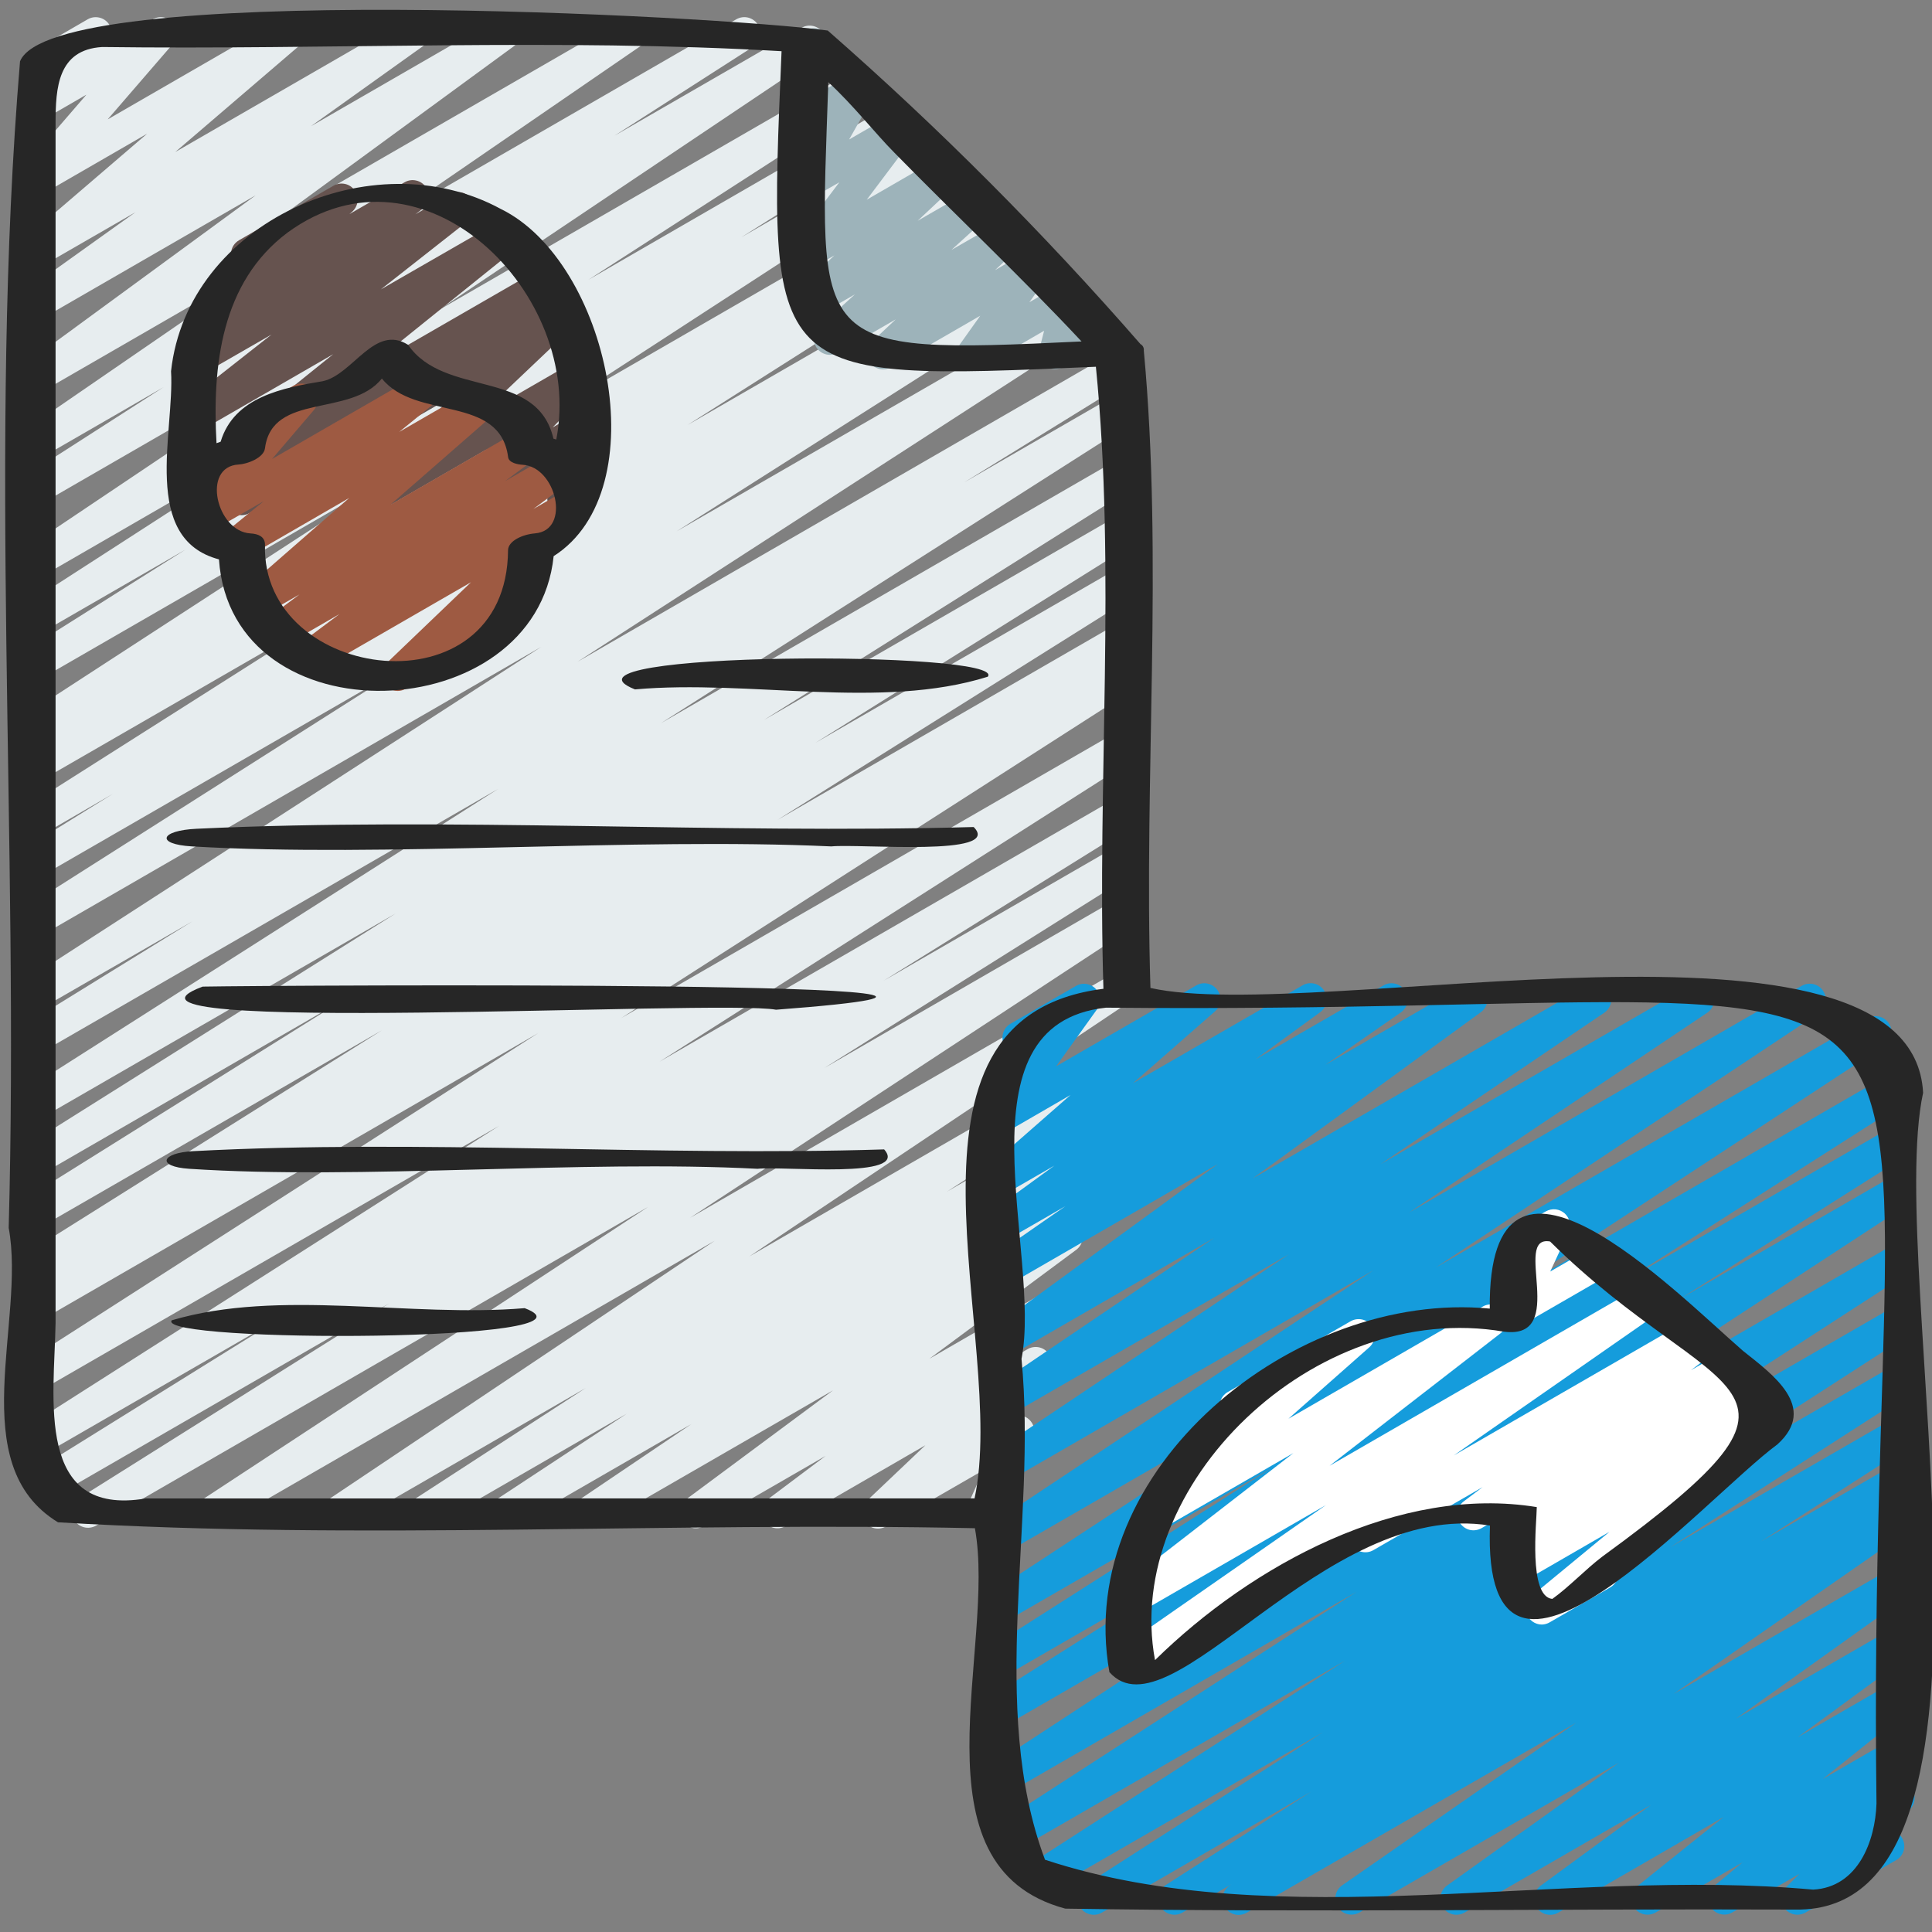 <svg width="30" height="30" viewBox="0 0 30 30" fill="none" xmlns="http://www.w3.org/2000/svg">
<rect x="0" y="0" width="30" height="30" fill="#808080" stroke="none"/>
<g clip-path="url(#clip0_901_144)">
<path d="M3.295 23.734C3.241 23.734 3.189 23.717 3.146 23.685C3.102 23.653 3.071 23.608 3.055 23.556C3.04 23.504 3.041 23.449 3.06 23.399C3.078 23.348 3.113 23.305 3.158 23.275L10.065 18.74L1.492 23.69C1.435 23.722 1.367 23.732 1.304 23.715C1.241 23.699 1.186 23.658 1.152 23.602C1.119 23.546 1.108 23.479 1.124 23.415C1.139 23.351 1.179 23.296 1.234 23.261L6.05 20.235L0.809 23.261C0.752 23.291 0.686 23.298 0.624 23.281C0.562 23.264 0.509 23.224 0.476 23.169C0.443 23.113 0.433 23.048 0.447 22.985C0.461 22.923 0.499 22.868 0.552 22.832L4.458 20.402L0.64 22.606C0.583 22.639 0.516 22.648 0.453 22.631C0.39 22.615 0.336 22.574 0.302 22.519C0.268 22.463 0.258 22.396 0.272 22.333C0.287 22.269 0.326 22.214 0.381 22.179L7.755 17.479L0.64 21.586C0.584 21.617 0.517 21.626 0.454 21.609C0.392 21.593 0.338 21.553 0.304 21.497C0.271 21.442 0.26 21.376 0.274 21.313C0.288 21.249 0.326 21.194 0.381 21.159L8.357 16.042L0.64 20.499C0.583 20.529 0.517 20.537 0.455 20.52C0.393 20.502 0.34 20.462 0.307 20.406C0.274 20.351 0.264 20.285 0.279 20.222C0.293 20.16 0.331 20.105 0.385 20.07L0.706 19.873L0.64 19.911C0.583 19.941 0.517 19.949 0.455 19.932C0.393 19.915 0.34 19.875 0.307 19.82C0.274 19.765 0.263 19.699 0.277 19.636C0.291 19.573 0.329 19.518 0.383 19.483L5.929 15.999L0.64 19.049C0.583 19.08 0.517 19.088 0.454 19.072C0.392 19.055 0.338 19.014 0.305 18.959C0.272 18.903 0.261 18.837 0.276 18.774C0.29 18.711 0.329 18.656 0.383 18.621L5.333 15.525L0.64 18.236C0.583 18.268 0.517 18.276 0.454 18.26C0.391 18.243 0.337 18.203 0.304 18.147C0.27 18.091 0.26 18.025 0.274 17.962C0.289 17.898 0.328 17.843 0.382 17.808L6.146 14.183L0.64 17.362C0.583 17.395 0.516 17.404 0.453 17.387C0.39 17.371 0.336 17.33 0.302 17.275C0.268 17.219 0.258 17.152 0.272 17.089C0.287 17.025 0.326 16.97 0.381 16.935L7.737 12.249L0.64 16.343C0.583 16.374 0.517 16.381 0.455 16.364C0.392 16.347 0.339 16.307 0.306 16.252C0.273 16.196 0.263 16.13 0.277 16.067C0.292 16.004 0.33 15.95 0.384 15.914L2.989 14.306L0.639 15.661C0.582 15.692 0.516 15.7 0.454 15.683C0.393 15.666 0.339 15.627 0.306 15.572C0.273 15.517 0.261 15.452 0.275 15.389C0.288 15.326 0.325 15.271 0.378 15.235L8.403 10.045L0.64 14.528C0.583 14.562 0.515 14.572 0.451 14.556C0.386 14.541 0.331 14.5 0.296 14.443C0.262 14.386 0.252 14.318 0.267 14.254C0.283 14.189 0.324 14.133 0.381 14.099L6.281 10.349L0.64 13.605C0.583 13.636 0.517 13.643 0.455 13.627C0.392 13.609 0.339 13.569 0.306 13.514C0.273 13.458 0.263 13.392 0.277 13.329C0.292 13.266 0.33 13.211 0.384 13.176L1.754 12.326L0.64 12.971C0.584 13.001 0.518 13.008 0.457 12.991C0.395 12.974 0.342 12.934 0.309 12.88C0.276 12.825 0.265 12.76 0.279 12.697C0.292 12.635 0.329 12.58 0.382 12.544L5.174 9.502L0.64 12.118C0.583 12.149 0.517 12.156 0.455 12.139C0.392 12.122 0.339 12.082 0.306 12.027C0.273 11.971 0.263 11.905 0.277 11.842C0.292 11.779 0.33 11.725 0.384 11.689L0.592 11.561C0.539 11.578 0.481 11.576 0.429 11.557C0.376 11.537 0.332 11.501 0.302 11.454C0.268 11.398 0.257 11.332 0.272 11.268C0.286 11.204 0.324 11.149 0.379 11.114L6.238 7.306L0.64 10.537C0.584 10.567 0.518 10.575 0.456 10.558C0.394 10.541 0.341 10.501 0.308 10.446C0.275 10.391 0.264 10.326 0.278 10.263C0.292 10.2 0.329 10.146 0.382 10.11L2.882 8.533L0.64 9.827C0.583 9.862 0.515 9.872 0.451 9.857C0.386 9.841 0.33 9.8 0.296 9.743C0.261 9.687 0.251 9.618 0.266 9.554C0.282 9.489 0.323 9.434 0.38 9.399L4.704 6.608L0.64 8.956C0.584 8.988 0.518 8.996 0.456 8.98C0.393 8.964 0.34 8.925 0.306 8.87C0.272 8.816 0.26 8.75 0.273 8.687C0.286 8.624 0.323 8.569 0.376 8.532L6.292 4.561L0.64 7.824C0.584 7.851 0.52 7.857 0.46 7.839C0.401 7.822 0.349 7.783 0.317 7.73C0.284 7.677 0.273 7.613 0.284 7.552C0.296 7.491 0.33 7.436 0.38 7.399L2.54 6.012L0.64 7.109C0.584 7.141 0.518 7.15 0.455 7.134C0.392 7.119 0.338 7.079 0.304 7.025C0.27 6.971 0.258 6.905 0.271 6.842C0.283 6.779 0.32 6.723 0.373 6.686L4.397 3.92L0.64 6.089C0.585 6.121 0.519 6.131 0.457 6.116C0.395 6.101 0.341 6.063 0.306 6.009C0.271 5.956 0.258 5.891 0.269 5.828C0.28 5.765 0.316 5.709 0.367 5.671L3.971 3.032L0.64 4.955C0.585 4.986 0.519 4.995 0.457 4.98C0.395 4.964 0.342 4.926 0.307 4.872C0.272 4.819 0.26 4.754 0.271 4.691C0.283 4.629 0.318 4.573 0.37 4.535L2.104 3.295L0.64 4.139C0.586 4.17 0.523 4.179 0.462 4.166C0.402 4.152 0.349 4.117 0.313 4.066C0.277 4.016 0.261 3.954 0.269 3.892C0.276 3.83 0.306 3.774 0.353 3.733L2.285 2.076L0.64 3.026C0.589 3.055 0.529 3.066 0.471 3.055C0.413 3.045 0.36 3.014 0.323 2.968C0.285 2.923 0.265 2.865 0.265 2.806C0.266 2.747 0.287 2.69 0.326 2.646L1.342 1.47L0.642 1.875C0.591 1.904 0.531 1.914 0.474 1.904C0.416 1.894 0.364 1.864 0.326 1.819C0.289 1.775 0.268 1.718 0.268 1.66C0.267 1.601 0.287 1.544 0.325 1.499L0.558 1.225C0.509 1.204 0.469 1.167 0.443 1.121C0.41 1.064 0.401 0.996 0.418 0.932C0.435 0.868 0.476 0.813 0.534 0.78L1.363 0.299C1.414 0.27 1.474 0.26 1.531 0.271C1.589 0.281 1.641 0.312 1.678 0.357C1.716 0.402 1.737 0.458 1.736 0.517C1.736 0.576 1.716 0.632 1.678 0.677L1.642 0.72L2.373 0.299C2.424 0.27 2.484 0.26 2.542 0.27C2.6 0.281 2.652 0.312 2.69 0.357C2.727 0.402 2.747 0.459 2.747 0.518C2.746 0.577 2.725 0.634 2.687 0.679L1.672 1.854L4.365 0.299C4.419 0.268 4.483 0.258 4.543 0.272C4.604 0.285 4.658 0.32 4.694 0.371C4.73 0.422 4.746 0.484 4.738 0.546C4.73 0.608 4.7 0.665 4.653 0.705L2.721 2.361L6.294 0.299C6.35 0.268 6.415 0.259 6.477 0.274C6.539 0.289 6.593 0.328 6.627 0.381C6.662 0.435 6.674 0.5 6.663 0.562C6.651 0.625 6.616 0.681 6.565 0.719L4.83 1.959L7.707 0.299C7.762 0.267 7.827 0.258 7.89 0.272C7.952 0.287 8.006 0.325 8.041 0.379C8.076 0.432 8.089 0.497 8.078 0.56C8.066 0.623 8.031 0.679 7.98 0.717L4.376 3.355L9.672 0.299C9.727 0.268 9.793 0.26 9.855 0.276C9.916 0.292 9.97 0.331 10.004 0.385C10.038 0.439 10.05 0.503 10.038 0.566C10.025 0.628 9.99 0.684 9.938 0.721L5.914 3.485L11.434 0.299C11.491 0.267 11.557 0.258 11.62 0.274C11.683 0.291 11.737 0.331 11.771 0.386C11.805 0.442 11.816 0.508 11.802 0.571C11.787 0.635 11.749 0.69 11.695 0.726L9.541 2.108L12.45 0.43C12.506 0.398 12.572 0.39 12.634 0.406C12.697 0.422 12.751 0.461 12.784 0.516C12.819 0.57 12.83 0.636 12.817 0.699C12.804 0.762 12.767 0.817 12.714 0.854L6.795 4.825L13.2 1.128C13.256 1.097 13.323 1.088 13.385 1.105C13.448 1.121 13.501 1.161 13.535 1.216C13.569 1.271 13.58 1.337 13.566 1.4C13.552 1.463 13.515 1.518 13.461 1.554L9.136 4.345L13.75 1.68C13.807 1.646 13.875 1.636 13.939 1.651C14.004 1.667 14.059 1.708 14.093 1.765C14.128 1.822 14.138 1.89 14.122 1.954C14.106 2.018 14.065 2.074 14.009 2.108L11.509 3.686L14.2 2.131C14.256 2.1 14.322 2.092 14.384 2.108C14.447 2.124 14.5 2.164 14.534 2.219C14.567 2.273 14.579 2.339 14.565 2.402C14.552 2.465 14.515 2.52 14.462 2.556L8.606 6.363L14.837 2.766C14.893 2.732 14.962 2.722 15.026 2.738C15.09 2.754 15.146 2.795 15.18 2.852C15.214 2.909 15.224 2.977 15.207 3.042C15.191 3.106 15.15 3.161 15.093 3.195L15.037 3.229L15.204 3.133C15.261 3.103 15.326 3.095 15.389 3.112C15.45 3.128 15.504 3.168 15.537 3.223C15.57 3.278 15.581 3.344 15.567 3.406C15.554 3.469 15.516 3.524 15.463 3.56L10.677 6.599L15.745 3.674C15.801 3.645 15.866 3.639 15.927 3.656C15.988 3.674 16.04 3.714 16.073 3.768C16.105 3.823 16.116 3.888 16.102 3.95C16.089 4.012 16.052 4.066 16 4.102L14.629 4.949L16.147 4.073C16.203 4.039 16.271 4.028 16.336 4.044C16.4 4.06 16.456 4.1 16.49 4.157C16.524 4.214 16.535 4.282 16.519 4.346C16.503 4.411 16.463 4.466 16.406 4.501L10.506 8.251L16.731 4.66C16.788 4.628 16.854 4.619 16.917 4.635C16.98 4.652 17.034 4.692 17.068 4.747C17.102 4.803 17.113 4.869 17.099 4.932C17.084 4.996 17.046 5.051 16.992 5.087L8.966 10.277L17.326 5.449C17.383 5.415 17.451 5.405 17.515 5.421C17.579 5.438 17.634 5.479 17.669 5.536C17.703 5.593 17.713 5.661 17.696 5.725C17.68 5.789 17.639 5.845 17.582 5.879L14.973 7.49L17.36 6.112C17.416 6.082 17.483 6.074 17.544 6.091C17.607 6.107 17.66 6.147 17.693 6.202C17.726 6.257 17.737 6.323 17.723 6.386C17.71 6.448 17.672 6.503 17.619 6.539L10.264 11.229L17.36 7.132C17.416 7.102 17.483 7.095 17.544 7.112C17.606 7.129 17.659 7.169 17.692 7.223C17.725 7.278 17.736 7.344 17.722 7.406C17.708 7.469 17.671 7.524 17.618 7.56L11.861 11.181L17.361 8.006C17.417 7.976 17.483 7.969 17.544 7.986C17.606 8.003 17.659 8.043 17.692 8.098C17.724 8.153 17.735 8.218 17.721 8.281C17.708 8.343 17.67 8.398 17.618 8.434L12.663 11.534L17.363 8.822C17.419 8.791 17.485 8.783 17.547 8.8C17.61 8.817 17.663 8.857 17.696 8.913C17.729 8.968 17.74 9.034 17.726 9.096C17.711 9.159 17.674 9.214 17.62 9.25L12.072 12.732L17.361 9.678C17.418 9.645 17.485 9.636 17.548 9.653C17.612 9.67 17.666 9.711 17.699 9.767C17.733 9.824 17.743 9.891 17.727 9.955C17.711 10.018 17.671 10.073 17.616 10.108L17.295 10.304L17.361 10.266C17.417 10.235 17.484 10.226 17.546 10.243C17.609 10.259 17.663 10.299 17.696 10.354C17.73 10.41 17.741 10.476 17.726 10.539C17.712 10.602 17.674 10.658 17.62 10.693L9.644 15.81L17.361 11.355C17.417 11.325 17.483 11.317 17.545 11.334C17.607 11.35 17.66 11.39 17.693 11.445C17.727 11.5 17.738 11.566 17.724 11.629C17.71 11.691 17.673 11.746 17.62 11.782L10.241 16.486L17.361 12.376C17.417 12.346 17.483 12.339 17.545 12.356C17.607 12.373 17.66 12.413 17.693 12.468C17.726 12.523 17.736 12.589 17.722 12.652C17.708 12.714 17.671 12.769 17.617 12.805L13.721 15.229L17.361 13.129C17.417 13.098 17.483 13.09 17.545 13.107C17.608 13.124 17.661 13.165 17.694 13.22C17.727 13.275 17.738 13.341 17.724 13.403C17.709 13.466 17.672 13.521 17.618 13.557L12.8 16.584L17.361 13.949C17.417 13.917 17.483 13.908 17.546 13.924C17.609 13.94 17.663 13.98 17.697 14.035C17.731 14.091 17.742 14.157 17.728 14.22C17.714 14.283 17.677 14.339 17.623 14.375L10.715 18.911L17.361 15.075C17.417 15.043 17.483 15.035 17.545 15.051C17.607 15.067 17.661 15.106 17.695 15.161C17.729 15.215 17.741 15.281 17.727 15.344C17.714 15.407 17.677 15.462 17.625 15.499L11.637 19.509L17.093 16.359C17.149 16.328 17.214 16.321 17.276 16.338C17.338 16.354 17.39 16.394 17.424 16.448C17.457 16.503 17.469 16.568 17.456 16.63C17.442 16.693 17.406 16.748 17.354 16.784L14.704 18.504L16.867 17.254C16.923 17.221 16.99 17.212 17.053 17.228C17.116 17.244 17.17 17.284 17.204 17.339C17.239 17.394 17.25 17.461 17.236 17.524C17.222 17.588 17.184 17.643 17.13 17.679L15.12 19.002L16.655 18.119C16.711 18.088 16.777 18.08 16.839 18.096C16.901 18.112 16.954 18.151 16.988 18.205C17.022 18.26 17.034 18.325 17.021 18.388C17.008 18.451 16.972 18.506 16.92 18.543L15.194 19.708L16.439 18.989C16.494 18.958 16.559 18.949 16.621 18.963C16.682 18.978 16.736 19.016 16.771 19.069C16.806 19.122 16.819 19.187 16.808 19.249C16.798 19.312 16.763 19.368 16.713 19.406L14.431 21.099L16.162 20.099C16.217 20.068 16.282 20.059 16.343 20.074C16.405 20.089 16.458 20.127 16.493 20.179C16.528 20.232 16.541 20.296 16.531 20.358C16.521 20.421 16.487 20.477 16.437 20.515L15.537 21.192L15.95 20.953C16.003 20.92 16.067 20.909 16.128 20.92C16.19 20.932 16.244 20.966 16.282 21.017C16.319 21.067 16.336 21.13 16.33 21.192C16.323 21.254 16.294 21.312 16.247 21.353L15.344 22.21L15.687 22.01C15.733 21.983 15.786 21.972 15.838 21.978C15.891 21.983 15.94 22.005 15.979 22.041C16.018 22.076 16.045 22.123 16.056 22.175C16.067 22.226 16.061 22.28 16.04 22.328L15.69 23.112C15.718 23.132 15.742 23.158 15.759 23.189C15.792 23.246 15.801 23.314 15.784 23.378C15.767 23.442 15.725 23.497 15.668 23.53L15.376 23.698C15.33 23.724 15.277 23.735 15.225 23.73C15.172 23.724 15.123 23.702 15.084 23.667C15.045 23.632 15.018 23.585 15.007 23.534C14.996 23.482 15.001 23.428 15.023 23.38L15.269 22.83L13.762 23.699C13.709 23.732 13.645 23.743 13.584 23.731C13.523 23.719 13.468 23.684 13.431 23.634C13.394 23.584 13.377 23.522 13.383 23.46C13.39 23.398 13.419 23.341 13.466 23.299L14.369 22.442L12.195 23.699C12.14 23.73 12.075 23.739 12.014 23.724C11.953 23.709 11.899 23.672 11.864 23.619C11.829 23.566 11.816 23.502 11.826 23.44C11.836 23.378 11.87 23.322 11.92 23.283L12.82 22.607L10.928 23.699C10.872 23.73 10.808 23.739 10.746 23.724C10.685 23.708 10.632 23.671 10.597 23.618C10.562 23.565 10.549 23.501 10.559 23.439C10.57 23.377 10.604 23.32 10.654 23.282L12.935 21.589L9.278 23.699C9.222 23.73 9.156 23.738 9.094 23.722C9.033 23.706 8.979 23.667 8.946 23.613C8.912 23.559 8.9 23.494 8.912 23.431C8.925 23.369 8.961 23.313 9.013 23.276L10.737 22.112L7.987 23.699C7.93 23.732 7.863 23.741 7.8 23.725C7.737 23.71 7.683 23.67 7.649 23.614C7.614 23.559 7.603 23.493 7.617 23.429C7.631 23.366 7.669 23.31 7.724 23.274L9.732 21.952L6.706 23.699C6.65 23.729 6.584 23.737 6.523 23.72C6.461 23.704 6.408 23.664 6.375 23.61C6.341 23.555 6.33 23.49 6.343 23.428C6.356 23.365 6.393 23.31 6.445 23.274L9.095 21.553L5.376 23.699C5.32 23.729 5.254 23.737 5.193 23.721C5.131 23.705 5.078 23.666 5.044 23.611C5.011 23.558 4.999 23.493 5.011 23.43C5.024 23.368 5.06 23.313 5.112 23.276L11.097 19.267L3.42 23.699C3.382 23.722 3.339 23.734 3.295 23.734Z" fill="#E7EDEF"/>
<path d="M19.234 29.735C19.18 29.735 19.127 29.717 19.084 29.685C19.041 29.652 19.009 29.606 18.994 29.555C18.979 29.503 18.981 29.447 19 29.396C19.019 29.346 19.054 29.303 19.1 29.274L19.124 29.258L18.357 29.701C18.301 29.732 18.234 29.74 18.172 29.723C18.11 29.707 18.057 29.667 18.023 29.612C17.989 29.557 17.979 29.491 17.992 29.428C18.006 29.365 18.044 29.31 18.097 29.274L20.361 27.821L17.108 29.7C17.051 29.732 16.984 29.741 16.921 29.724C16.858 29.708 16.804 29.668 16.77 29.613C16.737 29.557 16.726 29.491 16.74 29.427C16.754 29.364 16.793 29.309 16.847 29.273L20.54 26.9L16.22 29.393C16.164 29.424 16.098 29.431 16.036 29.415C15.974 29.398 15.921 29.359 15.887 29.304C15.854 29.249 15.843 29.184 15.856 29.121C15.87 29.058 15.907 29.003 15.96 28.967L20.886 25.787L15.743 28.756C15.687 28.788 15.62 28.797 15.557 28.78C15.495 28.764 15.44 28.724 15.406 28.669C15.373 28.613 15.362 28.547 15.376 28.483C15.39 28.42 15.429 28.365 15.483 28.329L21.067 24.716L15.64 27.85C15.584 27.88 15.518 27.887 15.457 27.87C15.396 27.854 15.343 27.814 15.31 27.76C15.276 27.706 15.265 27.641 15.278 27.579C15.29 27.516 15.327 27.461 15.379 27.425L21.828 23.205L15.64 26.778C15.612 26.795 15.581 26.806 15.548 26.811C15.516 26.816 15.483 26.814 15.451 26.806C15.419 26.799 15.389 26.785 15.363 26.765C15.336 26.745 15.314 26.721 15.297 26.693C15.28 26.665 15.268 26.634 15.264 26.601C15.259 26.569 15.26 26.536 15.268 26.504C15.276 26.472 15.29 26.442 15.309 26.415C15.329 26.389 15.353 26.367 15.382 26.35L18.907 24.119L15.64 26.006C15.583 26.038 15.516 26.047 15.453 26.031C15.39 26.014 15.336 25.974 15.302 25.918C15.268 25.862 15.258 25.796 15.272 25.732C15.287 25.669 15.326 25.613 15.381 25.578L19.755 22.79L15.64 25.165C15.584 25.197 15.517 25.206 15.454 25.19C15.392 25.174 15.338 25.134 15.304 25.079C15.27 25.024 15.258 24.958 15.272 24.894C15.286 24.831 15.324 24.776 15.378 24.74L21.604 20.659L15.64 24.1C15.584 24.131 15.518 24.139 15.456 24.123C15.394 24.107 15.34 24.067 15.307 24.012C15.273 23.958 15.261 23.893 15.274 23.83C15.287 23.767 15.324 23.712 15.377 23.675L21.327 19.725L15.64 23.009C15.584 23.04 15.518 23.049 15.456 23.033C15.393 23.017 15.339 22.977 15.306 22.923C15.271 22.868 15.26 22.803 15.273 22.74C15.286 22.677 15.323 22.621 15.376 22.585L20.016 19.475L15.64 22C15.584 22.032 15.518 22.041 15.455 22.025C15.393 22.009 15.338 21.97 15.304 21.915C15.27 21.86 15.258 21.795 15.271 21.731C15.285 21.668 15.322 21.613 15.375 21.576L18.853 19.222L15.64 21.078C15.585 21.11 15.519 21.12 15.456 21.105C15.394 21.091 15.339 21.052 15.305 20.999C15.27 20.945 15.257 20.88 15.268 20.817C15.28 20.753 15.316 20.697 15.367 20.66L18.913 18.074L15.64 19.964C15.584 19.996 15.518 20.006 15.455 19.991C15.392 19.975 15.338 19.936 15.303 19.881C15.268 19.827 15.256 19.761 15.269 19.698C15.282 19.634 15.319 19.578 15.373 19.542L16.544 18.729L15.64 19.25C15.585 19.281 15.519 19.29 15.457 19.275C15.395 19.26 15.341 19.222 15.307 19.169C15.272 19.115 15.259 19.05 15.27 18.988C15.282 18.925 15.317 18.869 15.368 18.831L16.372 18.1L15.64 18.522C15.586 18.553 15.523 18.563 15.463 18.549C15.402 18.536 15.349 18.501 15.313 18.451C15.277 18.4 15.261 18.338 15.268 18.277C15.274 18.215 15.304 18.159 15.351 18.118L16.623 17.003L15.64 17.572C15.591 17.6 15.533 17.611 15.476 17.602C15.42 17.593 15.368 17.565 15.329 17.523C15.291 17.481 15.268 17.426 15.265 17.369C15.262 17.312 15.279 17.256 15.312 17.209L15.949 16.324L15.932 16.334C15.875 16.364 15.808 16.371 15.746 16.353C15.684 16.335 15.632 16.294 15.6 16.238C15.567 16.182 15.558 16.116 15.573 16.053C15.589 15.991 15.628 15.936 15.682 15.902L16.707 15.31C16.756 15.281 16.814 15.27 16.871 15.279C16.927 15.288 16.979 15.316 17.017 15.358C17.056 15.401 17.078 15.455 17.082 15.512C17.085 15.569 17.068 15.626 17.035 15.672L16.4 16.557L18.578 15.3C18.631 15.27 18.694 15.26 18.754 15.274C18.814 15.287 18.867 15.322 18.903 15.372C18.939 15.422 18.955 15.483 18.949 15.545C18.942 15.606 18.913 15.663 18.867 15.704L17.593 16.82L20.227 15.3C20.282 15.268 20.348 15.259 20.41 15.274C20.472 15.289 20.526 15.327 20.56 15.381C20.595 15.434 20.608 15.499 20.597 15.562C20.585 15.624 20.55 15.68 20.499 15.718L19.495 16.45L21.485 15.3C21.541 15.268 21.607 15.26 21.669 15.276C21.731 15.291 21.784 15.33 21.819 15.384C21.853 15.438 21.865 15.503 21.853 15.566C21.841 15.628 21.805 15.684 21.753 15.721L20.581 16.535L22.721 15.3C22.776 15.267 22.842 15.258 22.905 15.272C22.967 15.287 23.021 15.325 23.056 15.379C23.091 15.433 23.105 15.498 23.093 15.561C23.081 15.624 23.046 15.681 22.994 15.718L19.45 18.3L24.65 15.3C24.706 15.269 24.771 15.261 24.833 15.277C24.895 15.293 24.948 15.332 24.982 15.386C25.016 15.44 25.028 15.505 25.015 15.568C25.003 15.63 24.967 15.686 24.915 15.723L21.436 18.078L26.25 15.3C26.306 15.269 26.371 15.262 26.433 15.278C26.494 15.294 26.547 15.333 26.581 15.387C26.615 15.441 26.627 15.506 26.614 15.569C26.602 15.631 26.566 15.686 26.514 15.723L21.878 18.83L27.981 15.306C28.037 15.275 28.103 15.267 28.165 15.283C28.227 15.299 28.281 15.339 28.314 15.393C28.348 15.448 28.36 15.513 28.347 15.576C28.334 15.639 28.297 15.694 28.244 15.731L22.294 19.683L28.994 15.815C29.05 15.781 29.118 15.771 29.182 15.786C29.245 15.802 29.301 15.842 29.335 15.898C29.37 15.954 29.381 16.021 29.366 16.085C29.351 16.149 29.312 16.205 29.256 16.24L23.031 20.321L29.352 16.671C29.409 16.64 29.476 16.631 29.538 16.648C29.601 16.664 29.654 16.704 29.688 16.76C29.722 16.815 29.733 16.881 29.718 16.944C29.704 17.007 29.666 17.063 29.612 17.098L25.239 19.885L29.36 17.507C29.416 17.476 29.483 17.468 29.545 17.485C29.608 17.502 29.661 17.542 29.694 17.597C29.728 17.652 29.738 17.718 29.724 17.781C29.71 17.844 29.672 17.899 29.619 17.935L26.093 20.165L29.36 18.28C29.416 18.25 29.482 18.242 29.543 18.259C29.604 18.276 29.657 18.315 29.69 18.369C29.724 18.424 29.735 18.488 29.722 18.551C29.709 18.613 29.673 18.668 29.622 18.705L23.175 22.922L29.36 19.35C29.416 19.317 29.483 19.309 29.546 19.325C29.609 19.341 29.663 19.381 29.697 19.437C29.731 19.492 29.742 19.558 29.728 19.622C29.713 19.685 29.675 19.741 29.62 19.776L24.034 23.392L29.36 20.317C29.416 20.287 29.482 20.279 29.544 20.296C29.606 20.312 29.659 20.352 29.692 20.407C29.726 20.461 29.737 20.527 29.724 20.589C29.71 20.652 29.673 20.707 29.62 20.743L24.692 23.925L29.36 21.23C29.416 21.199 29.483 21.191 29.545 21.208C29.607 21.224 29.66 21.264 29.694 21.319C29.727 21.374 29.738 21.44 29.725 21.503C29.711 21.566 29.673 21.621 29.62 21.657L25.933 24.027L29.36 22.05C29.416 22.02 29.482 22.012 29.544 22.029C29.605 22.046 29.658 22.085 29.692 22.14C29.725 22.195 29.736 22.26 29.722 22.323C29.709 22.385 29.672 22.44 29.619 22.476L27.346 23.935L29.36 22.773C29.416 22.743 29.482 22.736 29.544 22.753C29.605 22.77 29.658 22.81 29.691 22.864C29.724 22.919 29.735 22.984 29.721 23.046C29.708 23.109 29.671 23.163 29.619 23.2L29.422 23.325C29.478 23.31 29.538 23.316 29.591 23.341C29.645 23.366 29.687 23.409 29.712 23.462C29.736 23.516 29.741 23.576 29.726 23.633C29.71 23.689 29.676 23.739 29.628 23.772L25.988 26.304L29.36 24.358C29.416 24.326 29.482 24.316 29.544 24.331C29.607 24.346 29.662 24.384 29.697 24.438C29.732 24.493 29.744 24.558 29.732 24.622C29.72 24.685 29.683 24.741 29.631 24.778L26.957 26.687L29.36 25.3C29.415 25.268 29.481 25.258 29.543 25.273C29.605 25.288 29.659 25.326 29.694 25.38C29.729 25.433 29.742 25.498 29.731 25.561C29.72 25.624 29.684 25.68 29.633 25.718L27.916 26.975L29.36 26.142C29.415 26.111 29.479 26.102 29.54 26.116C29.601 26.13 29.654 26.167 29.69 26.219C29.725 26.27 29.74 26.334 29.731 26.396C29.722 26.458 29.69 26.514 29.641 26.554L28.3 27.627L29.358 27.016C29.412 26.985 29.476 26.975 29.538 26.989C29.599 27.002 29.652 27.038 29.688 27.09C29.724 27.141 29.739 27.204 29.731 27.267C29.722 27.329 29.691 27.385 29.642 27.425L29.198 27.794L29.358 27.702C29.41 27.672 29.472 27.663 29.531 27.675C29.589 27.688 29.642 27.721 29.678 27.769C29.715 27.816 29.733 27.876 29.729 27.936C29.725 27.996 29.7 28.052 29.658 28.095L29.334 28.417C29.388 28.42 29.439 28.44 29.48 28.475C29.522 28.509 29.551 28.556 29.563 28.609C29.576 28.661 29.571 28.716 29.55 28.765C29.529 28.815 29.492 28.856 29.445 28.883L28.032 29.7C27.979 29.729 27.918 29.738 27.859 29.726C27.8 29.714 27.748 29.68 27.711 29.633C27.675 29.585 27.657 29.526 27.66 29.466C27.664 29.406 27.689 29.349 27.732 29.306L27.942 29.097L26.898 29.697C26.844 29.728 26.78 29.737 26.719 29.723C26.659 29.709 26.605 29.674 26.57 29.622C26.534 29.571 26.519 29.509 26.527 29.447C26.535 29.385 26.566 29.329 26.613 29.289L27.058 28.919L25.709 29.697C25.654 29.729 25.59 29.738 25.528 29.725C25.466 29.711 25.413 29.674 25.377 29.622C25.341 29.57 25.327 29.506 25.336 29.444C25.345 29.382 25.378 29.325 25.427 29.286L26.765 28.214L24.195 29.7C24.14 29.732 24.075 29.741 24.012 29.726C23.95 29.712 23.896 29.673 23.861 29.62C23.826 29.566 23.813 29.502 23.825 29.439C23.836 29.376 23.871 29.32 23.922 29.282L25.638 28.025L22.738 29.7C22.683 29.731 22.617 29.74 22.555 29.725C22.493 29.709 22.439 29.671 22.405 29.617C22.37 29.564 22.358 29.499 22.369 29.436C22.381 29.374 22.416 29.318 22.468 29.28L25.14 27.371L21.104 29.7C21.048 29.73 20.983 29.738 20.922 29.722C20.86 29.706 20.807 29.667 20.773 29.614C20.739 29.561 20.727 29.496 20.739 29.434C20.75 29.372 20.785 29.316 20.836 29.279L24.475 26.75L19.359 29.7C19.321 29.722 19.278 29.734 19.234 29.735Z" fill="#159CDC"/>
<path d="M23.942 25.226C23.89 25.226 23.84 25.21 23.798 25.18C23.756 25.151 23.724 25.109 23.706 25.06C23.689 25.012 23.687 24.959 23.701 24.909C23.714 24.86 23.743 24.815 23.783 24.783L24.992 23.786L23.639 24.568C23.583 24.599 23.518 24.609 23.456 24.594C23.394 24.579 23.34 24.541 23.305 24.488C23.27 24.434 23.257 24.37 23.268 24.307C23.279 24.244 23.314 24.188 23.365 24.15L23.577 23.994C23.521 24.011 23.461 24.007 23.407 23.985C23.353 23.962 23.309 23.92 23.282 23.868C23.255 23.816 23.248 23.756 23.261 23.699C23.274 23.641 23.307 23.591 23.354 23.555L23.504 23.441L23.004 23.73C22.949 23.761 22.884 23.77 22.822 23.756C22.761 23.741 22.707 23.703 22.672 23.651C22.637 23.598 22.623 23.534 22.633 23.471C22.644 23.409 22.677 23.353 22.728 23.314L23.022 23.092L21.325 24.071C21.268 24.104 21.2 24.112 21.136 24.095C21.072 24.078 21.018 24.036 20.985 23.979C20.952 23.922 20.943 23.854 20.96 23.79C20.977 23.726 21.018 23.672 21.075 23.638L26.275 20.638C26.33 20.607 26.395 20.598 26.457 20.612C26.518 20.627 26.572 20.664 26.607 20.717C26.642 20.77 26.656 20.834 26.645 20.896C26.635 20.959 26.601 21.015 26.551 21.054L26.257 21.277L26.716 21.012C26.771 20.981 26.836 20.972 26.897 20.987C26.958 21.002 27.012 21.039 27.046 21.092C27.081 21.144 27.095 21.208 27.085 21.27C27.075 21.332 27.041 21.389 26.992 21.427L26.842 21.541L27.142 21.369C27.197 21.337 27.262 21.328 27.324 21.343C27.386 21.358 27.44 21.396 27.475 21.449C27.51 21.502 27.523 21.567 27.512 21.63C27.501 21.692 27.466 21.749 27.415 21.787L27.247 21.911L27.358 21.847C27.412 21.816 27.476 21.807 27.537 21.821C27.598 21.835 27.651 21.871 27.687 21.922C27.723 21.974 27.738 22.036 27.729 22.098C27.721 22.16 27.689 22.217 27.641 22.257L25.111 24.341C25.133 24.398 25.134 24.46 25.114 24.517C25.093 24.574 25.053 24.621 25 24.651L24.066 25.19C24.028 25.213 23.985 25.225 23.942 25.226Z" fill="white"/>
<path d="M23.516 20.605C23.474 20.605 23.432 20.595 23.396 20.575C23.359 20.555 23.328 20.525 23.305 20.49C23.282 20.455 23.269 20.414 23.266 20.372C23.263 20.33 23.271 20.288 23.289 20.25L23.585 19.612C23.527 19.622 23.468 19.611 23.417 19.581C23.366 19.552 23.328 19.505 23.308 19.45C23.288 19.395 23.288 19.334 23.309 19.279C23.329 19.224 23.367 19.178 23.418 19.149L24.006 18.809C24.052 18.784 24.105 18.773 24.157 18.779C24.21 18.785 24.259 18.808 24.298 18.843C24.337 18.879 24.363 18.926 24.374 18.978C24.384 19.029 24.378 19.083 24.356 19.131L24.072 19.744L24.754 19.351C24.811 19.322 24.877 19.315 24.939 19.333C25.001 19.351 25.054 19.392 25.086 19.448C25.118 19.504 25.128 19.57 25.112 19.632C25.097 19.695 25.058 19.749 25.004 19.784L23.639 20.572C23.601 20.593 23.559 20.605 23.516 20.605Z" fill="white"/>
<path d="M17.556 26.034C17.503 26.034 17.451 26.017 17.408 25.985C17.366 25.954 17.334 25.91 17.318 25.859C17.302 25.808 17.303 25.754 17.32 25.703C17.337 25.653 17.37 25.61 17.414 25.579L20.589 23.371L17.704 25.036C17.649 25.067 17.584 25.076 17.523 25.062C17.462 25.047 17.408 25.01 17.373 24.958C17.337 24.905 17.323 24.842 17.333 24.779C17.343 24.717 17.376 24.661 17.426 24.622L20.084 22.563L18.114 23.7C18.061 23.731 17.997 23.74 17.937 23.727C17.877 23.714 17.824 23.679 17.788 23.629C17.752 23.579 17.735 23.518 17.742 23.456C17.748 23.395 17.777 23.338 17.823 23.297L19.194 22.083C19.15 22.081 19.107 22.069 19.068 22.047C19.029 22.026 18.996 21.995 18.972 21.958C18.939 21.9 18.93 21.832 18.947 21.768C18.964 21.704 19.006 21.649 19.064 21.616L20.973 20.516C21.026 20.486 21.089 20.476 21.149 20.489C21.21 20.502 21.263 20.537 21.299 20.587C21.335 20.637 21.352 20.699 21.345 20.761C21.338 20.822 21.309 20.878 21.263 20.92L20.007 22.03L23.023 20.289C23.077 20.257 23.142 20.247 23.204 20.262C23.266 20.276 23.32 20.313 23.356 20.366C23.391 20.418 23.405 20.483 23.395 20.545C23.385 20.608 23.351 20.664 23.301 20.703L20.645 22.761L25.483 19.968C25.539 19.938 25.604 19.93 25.665 19.945C25.726 19.961 25.779 20 25.813 20.053C25.847 20.107 25.86 20.171 25.848 20.233C25.836 20.296 25.802 20.351 25.751 20.389L22.574 22.6L26.152 20.535C26.209 20.503 26.277 20.494 26.341 20.511C26.404 20.529 26.459 20.57 26.492 20.628C26.525 20.685 26.534 20.753 26.517 20.816C26.5 20.88 26.459 20.935 26.402 20.968L17.681 26C17.643 26.023 17.6 26.034 17.556 26.034Z" fill="white"/>
<path d="M3.754 8C3.701 8 3.649 7.983 3.606 7.952C3.564 7.92 3.532 7.876 3.516 7.826C3.5 7.775 3.5 7.721 3.517 7.671C3.534 7.62 3.566 7.577 3.609 7.546L3.921 7.325L3.14 7.775C3.085 7.806 3.021 7.816 2.96 7.801C2.899 7.787 2.846 7.751 2.811 7.699C2.775 7.647 2.76 7.584 2.769 7.522C2.778 7.461 2.81 7.404 2.858 7.364L5.174 5.5L3.14 6.674C3.085 6.705 3.021 6.715 2.959 6.701C2.897 6.687 2.844 6.65 2.808 6.597C2.773 6.545 2.758 6.481 2.768 6.419C2.778 6.356 2.811 6.3 2.86 6.261L4.216 5.195L3.173 5.795C3.118 5.827 3.053 5.836 2.991 5.821C2.929 5.807 2.875 5.769 2.84 5.716C2.805 5.663 2.792 5.599 2.802 5.536C2.813 5.474 2.847 5.417 2.897 5.379L3.232 5.126C3.182 5.126 3.132 5.11 3.091 5.081C3.049 5.051 3.018 5.01 3 4.962C2.983 4.914 2.98 4.863 2.993 4.813C3.006 4.764 3.033 4.72 3.072 4.687L3.695 4.153C3.66 4.13 3.632 4.097 3.613 4.059C3.594 4.022 3.585 3.98 3.587 3.938C3.588 3.895 3.601 3.854 3.622 3.818C3.644 3.782 3.675 3.752 3.711 3.731L5.179 2.883C5.233 2.853 5.296 2.843 5.357 2.856C5.418 2.869 5.471 2.905 5.507 2.955C5.543 3.006 5.559 3.068 5.552 3.13C5.544 3.191 5.514 3.248 5.467 3.289L5.425 3.325L6.283 2.83C6.338 2.798 6.403 2.789 6.465 2.804C6.527 2.818 6.581 2.856 6.616 2.909C6.651 2.962 6.664 3.026 6.654 3.089C6.643 3.151 6.609 3.208 6.558 3.246L6.451 3.327L6.99 3.016C7.045 2.985 7.109 2.975 7.17 2.989C7.232 3.003 7.286 3.04 7.321 3.092C7.356 3.145 7.371 3.208 7.361 3.27C7.352 3.333 7.319 3.389 7.27 3.428L5.914 4.494L7.729 3.45C7.784 3.419 7.848 3.41 7.909 3.424C7.97 3.438 8.023 3.475 8.059 3.526C8.094 3.578 8.109 3.641 8.1 3.703C8.091 3.765 8.059 3.821 8.011 3.861L5.696 5.724L8.384 4.174C8.44 4.142 8.505 4.132 8.568 4.148C8.63 4.163 8.685 4.202 8.719 4.256C8.754 4.31 8.766 4.375 8.754 4.438C8.742 4.501 8.706 4.557 8.653 4.594L8.34 4.815L8.633 4.646C8.687 4.614 8.75 4.603 8.811 4.615C8.873 4.627 8.927 4.661 8.964 4.711C9.001 4.761 9.018 4.823 9.012 4.885C9.006 4.947 8.976 5.005 8.93 5.046L7.423 6.477L8.853 5.652C8.905 5.622 8.966 5.612 9.025 5.624C9.084 5.635 9.137 5.668 9.174 5.715C9.211 5.763 9.229 5.822 9.226 5.882C9.223 5.942 9.199 5.999 9.157 6.042L8.582 6.637L8.865 6.474C8.908 6.45 8.956 6.438 9.004 6.441C9.053 6.443 9.1 6.46 9.139 6.489C9.178 6.518 9.208 6.558 9.225 6.603C9.242 6.649 9.245 6.699 9.234 6.746L9.092 7.366C9.136 7.383 9.174 7.413 9.202 7.451C9.23 7.489 9.246 7.534 9.25 7.581C9.253 7.628 9.243 7.675 9.221 7.717C9.199 7.758 9.165 7.793 9.124 7.816L8.874 7.96C8.832 7.985 8.783 7.997 8.735 7.994C8.686 7.991 8.639 7.974 8.6 7.945C8.561 7.916 8.531 7.877 8.514 7.831C8.497 7.785 8.494 7.735 8.505 7.688L8.618 7.195L7.286 7.964C7.234 7.994 7.173 8.004 7.114 7.993C7.055 7.981 7.002 7.949 6.965 7.901C6.928 7.854 6.909 7.795 6.912 7.735C6.915 7.675 6.94 7.618 6.981 7.574L7.557 6.978L5.843 7.968C5.79 7.998 5.728 8.007 5.669 7.995C5.61 7.982 5.557 7.948 5.52 7.9C5.484 7.851 5.467 7.791 5.472 7.73C5.476 7.669 5.503 7.613 5.547 7.57L7.054 6.14L3.879 7.964C3.841 7.987 3.798 7.999 3.754 8Z" fill="#66534F"/>
<path d="M6.175 10.729C6.126 10.729 6.077 10.714 6.035 10.686C5.994 10.658 5.962 10.618 5.943 10.572C5.925 10.525 5.921 10.475 5.931 10.426C5.942 10.377 5.966 10.333 6.002 10.298L7.314 9.041L4.908 10.429C4.853 10.46 4.788 10.469 4.727 10.454C4.665 10.44 4.612 10.402 4.577 10.349C4.542 10.296 4.528 10.232 4.539 10.169C4.55 10.107 4.584 10.051 4.634 10.013L5.272 9.535L4.406 10.035C4.351 10.065 4.286 10.074 4.225 10.059C4.164 10.043 4.111 10.006 4.076 9.953C4.041 9.901 4.028 9.837 4.038 9.775C4.049 9.713 4.082 9.657 4.132 9.618L4.65 9.231L4.093 9.55C4.04 9.581 3.976 9.591 3.915 9.578C3.855 9.565 3.801 9.53 3.765 9.48C3.728 9.429 3.712 9.367 3.72 9.305C3.727 9.243 3.757 9.186 3.803 9.146L5.423 7.732L3.765 8.691C3.711 8.722 3.647 8.731 3.585 8.717C3.524 8.703 3.471 8.667 3.435 8.616C3.4 8.564 3.385 8.501 3.393 8.439C3.402 8.377 3.434 8.32 3.482 8.281L4.097 7.781L3.216 8.287C3.165 8.316 3.106 8.326 3.048 8.316C2.99 8.305 2.938 8.275 2.9 8.23C2.863 8.184 2.842 8.127 2.842 8.069C2.843 8.01 2.863 7.953 2.901 7.908L3.761 6.9C3.721 6.88 3.686 6.85 3.661 6.812C3.636 6.774 3.622 6.73 3.621 6.684C3.619 6.639 3.63 6.594 3.652 6.554C3.674 6.514 3.706 6.481 3.745 6.459L4.558 5.989C4.609 5.96 4.669 5.95 4.727 5.96C4.784 5.97 4.837 6.001 4.874 6.046C4.912 6.091 4.932 6.148 4.932 6.207C4.932 6.266 4.911 6.323 4.873 6.368L4.225 7.127L6.53 5.797C6.585 5.766 6.649 5.756 6.71 5.77C6.771 5.784 6.825 5.82 6.86 5.872C6.896 5.923 6.911 5.986 6.902 6.048C6.893 6.11 6.862 6.167 6.813 6.207L6.199 6.707L7.394 6.017C7.448 5.985 7.511 5.975 7.572 5.988C7.633 6.001 7.687 6.037 7.723 6.087C7.759 6.138 7.775 6.2 7.768 6.262C7.761 6.324 7.731 6.381 7.683 6.422L6.064 7.836L8.089 6.667C8.144 6.636 8.209 6.627 8.271 6.642C8.332 6.657 8.386 6.694 8.421 6.747C8.455 6.8 8.469 6.864 8.458 6.927C8.448 6.989 8.414 7.045 8.363 7.084L7.843 7.471L8.643 7.01C8.699 6.978 8.764 6.969 8.826 6.983C8.888 6.998 8.942 7.036 8.977 7.089C9.012 7.142 9.026 7.207 9.015 7.269C9.004 7.332 8.969 7.388 8.918 7.427L8.282 7.904L8.857 7.572C8.91 7.539 8.973 7.528 9.034 7.539C9.095 7.551 9.149 7.585 9.187 7.634C9.224 7.684 9.242 7.745 9.236 7.807C9.231 7.869 9.203 7.926 9.157 7.969L7.845 9.227C7.902 9.193 7.971 9.184 8.035 9.202C8.099 9.219 8.154 9.261 8.187 9.318C8.22 9.376 8.229 9.444 8.212 9.508C8.194 9.572 8.152 9.627 8.095 9.66L6.3 10.695C6.262 10.717 6.219 10.729 6.175 10.729Z" fill="#9E5A42"/>
<path d="M13.714 5.736C13.664 5.736 13.615 5.721 13.573 5.693C13.532 5.665 13.5 5.624 13.481 5.578C13.463 5.531 13.459 5.48 13.47 5.431C13.48 5.382 13.506 5.337 13.543 5.303L13.909 4.959L13.009 5.479C12.955 5.508 12.893 5.517 12.834 5.504C12.775 5.491 12.722 5.457 12.686 5.408C12.65 5.359 12.634 5.298 12.639 5.238C12.644 5.178 12.672 5.121 12.716 5.079L13.275 4.571L12.666 4.921C12.612 4.954 12.549 4.966 12.487 4.954C12.426 4.942 12.371 4.908 12.333 4.858C12.296 4.807 12.279 4.745 12.285 4.683C12.292 4.62 12.322 4.563 12.369 4.521L12.956 3.966L12.64 4.148C12.59 4.176 12.532 4.187 12.475 4.177C12.419 4.168 12.367 4.139 12.329 4.096C12.291 4.053 12.269 3.998 12.266 3.941C12.264 3.883 12.282 3.827 12.316 3.781L13.033 2.831L12.64 3.057C12.593 3.084 12.538 3.095 12.483 3.088C12.429 3.081 12.379 3.056 12.34 3.018C12.301 2.979 12.276 2.929 12.268 2.875C12.261 2.821 12.271 2.766 12.298 2.718L12.679 2.045L12.64 2.067C12.6 2.09 12.555 2.101 12.508 2.1C12.462 2.099 12.417 2.085 12.379 2.06C12.34 2.034 12.309 1.999 12.289 1.957C12.269 1.915 12.262 1.869 12.267 1.823L12.361 0.956C12.329 0.931 12.303 0.898 12.287 0.861C12.27 0.824 12.263 0.783 12.266 0.742C12.269 0.701 12.282 0.662 12.303 0.627C12.325 0.593 12.355 0.564 12.39 0.544L12.516 0.471C12.556 0.448 12.602 0.436 12.648 0.438C12.694 0.439 12.739 0.453 12.778 0.478C12.817 0.503 12.848 0.538 12.867 0.58C12.887 0.622 12.895 0.668 12.89 0.714L12.817 1.387L13.223 1.153C13.271 1.125 13.326 1.114 13.38 1.121C13.434 1.128 13.485 1.153 13.524 1.191C13.563 1.23 13.588 1.28 13.596 1.334C13.603 1.389 13.593 1.444 13.566 1.492L13.185 2.166L13.852 1.781C13.902 1.752 13.96 1.741 14.017 1.75C14.074 1.76 14.126 1.788 14.164 1.831C14.202 1.874 14.224 1.93 14.227 1.987C14.229 2.045 14.211 2.102 14.176 2.148L13.459 3.101L14.542 2.475C14.595 2.442 14.659 2.43 14.721 2.442C14.782 2.454 14.837 2.488 14.874 2.539C14.912 2.589 14.929 2.652 14.922 2.714C14.916 2.776 14.886 2.834 14.839 2.875L14.25 3.428L15.041 2.972C15.094 2.942 15.156 2.933 15.215 2.947C15.274 2.96 15.327 2.994 15.363 3.043C15.399 3.092 15.415 3.152 15.41 3.213C15.405 3.273 15.378 3.33 15.334 3.372L14.774 3.881L15.521 3.451C15.574 3.418 15.637 3.407 15.698 3.419C15.76 3.431 15.814 3.465 15.851 3.515C15.889 3.565 15.905 3.628 15.899 3.69C15.893 3.752 15.864 3.809 15.817 3.851L15.451 4.195L15.967 3.895C16.016 3.867 16.074 3.856 16.13 3.865C16.186 3.874 16.238 3.901 16.276 3.944C16.315 3.986 16.337 4.04 16.341 4.097C16.344 4.154 16.328 4.21 16.295 4.257L15.984 4.693L16.479 4.408C16.521 4.383 16.57 4.372 16.619 4.375C16.669 4.378 16.716 4.395 16.755 4.425C16.794 4.455 16.823 4.496 16.84 4.542C16.856 4.589 16.858 4.639 16.846 4.687L16.773 4.97L16.943 4.87C17 4.84 17.067 4.833 17.129 4.851C17.191 4.869 17.243 4.91 17.275 4.966C17.308 5.022 17.317 5.088 17.302 5.151C17.287 5.213 17.247 5.268 17.193 5.302L16.507 5.698C16.465 5.723 16.416 5.734 16.366 5.731C16.317 5.728 16.27 5.711 16.231 5.681C16.192 5.651 16.162 5.611 16.146 5.564C16.13 5.518 16.127 5.467 16.14 5.42L16.213 5.136L15.239 5.701C15.19 5.729 15.132 5.74 15.076 5.731C15.019 5.722 14.968 5.695 14.929 5.653C14.891 5.61 14.868 5.556 14.865 5.499C14.861 5.443 14.877 5.386 14.91 5.34L15.221 4.903L13.839 5.701C13.801 5.723 13.758 5.735 13.714 5.736Z" fill="#9DB3BA"/>
<path d="M3.4 8.686C3.593 11.505 8.32 11.325 8.597 8.636C10.216 7.605 9.45 4.063 7.777 3.245C5.789 2.161 2.908 3.45 2.656 5.764C2.713 6.704 2.18 8.363 3.4 8.686ZM8.311 8.282C8.113 8.297 7.892 8.4 7.889 8.542C7.871 11.092 4.049 10.601 4.115 8.458C4.115 8.33 4.005 8.289 3.89 8.283C3.361 8.254 3.125 7.245 3.706 7.213C3.832 7.207 4.098 7.113 4.115 6.958C4.23 6.09 5.443 6.484 5.93 5.878C6.455 6.533 7.762 6.121 7.89 7.097C7.9 7.189 8.046 7.213 8.114 7.217C8.636 7.245 8.871 8.234 8.309 8.282H8.311ZM4.467 3.61C6.573 2.071 9.077 4.565 8.638 6.825C8.623 6.821 8.609 6.815 8.594 6.812C8.338 5.716 6.907 6.181 6.336 5.354C5.816 5.027 5.48 5.817 5.013 5.919C4.397 6.021 3.636 6.161 3.426 6.859C3.405 6.866 3.384 6.874 3.362 6.882C3.295 5.684 3.432 4.384 4.467 3.61Z" fill="#262626"/>
<path d="M29.862 16.968C29.691 13.785 20.431 15.914 17.864 15.341C17.761 12.056 18.064 8.697 17.761 5.444C17.764 5.424 17.76 5.404 17.751 5.386C17.742 5.368 17.728 5.353 17.71 5.344C16.202 3.614 14.579 1.986 12.853 0.474C11.165 0.243 0.826 -0.311 0.311 0.952C-0.186 6.899 0.3 13.053 0.135 19.066C0.404 20.516 -0.573 22.74 0.9 23.638C5.604 23.921 10.403 23.629 15.138 23.73C15.477 25.58 14.106 28.98 16.541 29.637C20.311 29.698 24.101 29.637 27.877 29.652C31.58 29.713 29.256 19.766 29.862 16.968ZM13.887 2.37C14.85 3.353 15.856 4.299 16.794 5.302C12.53 5.506 12.724 5.433 12.862 1.276C13.25 1.633 13.6 2.082 13.887 2.37ZM2.263 23.268C0.538 23.559 0.843 21.711 0.863 20.543V1.914C0.863 1.364 0.896 0.772 1.586 0.73C5.091 0.776 8.65 0.592 12.136 0.795C11.92 5.913 11.886 5.921 17.017 5.695C17.331 8.848 17.035 12.164 17.134 15.354C13.569 15.8 15.662 20.808 15.133 23.267L2.263 23.268ZM29.138 28.007C29.119 28.583 28.854 29.304 28.155 29.342C24.268 28.988 19.86 30.075 16.227 28.878C15.336 26.506 16.107 23.639 15.862 21.101C16.183 19.47 14.803 15.904 17.174 15.647C31.95 15.79 28.95 13.242 29.138 28.007Z" fill="#262626"/>
<path d="M27.065 20.976C25.988 20.038 23.102 17.09 23.133 20.32C20.108 20.029 16.666 22.812 17.227 25.965C18.172 27.027 20.558 23.271 23.136 23.689C23.005 27.239 26.45 23.273 27.601 22.427C28.238 21.849 27.517 21.336 27.065 20.976ZM24.883 24.169C24.619 24.369 24.363 24.644 24.104 24.828C23.727 24.789 23.863 23.623 23.863 23.402C21.73 23.055 19.438 24.302 17.935 25.778C17.43 23.071 20.406 20.172 23.353 20.678C24.367 20.809 23.47 19.169 24.07 19.278C26.65 21.836 28.719 21.375 24.883 24.169Z" fill="#262626"/>
<path d="M12.05 15.679C18.157 15.216 4.353 15.299 3.147 15.32C1.1 16.081 11.182 15.516 12.05 15.679Z" fill="#262626"/>
<path d="M13.729 17.848C10.185 17.958 6.529 17.688 3.002 17.875C2.498 17.901 2.426 18.115 2.938 18.149C5.601 18.325 9.038 18.007 11.763 18.149C12.156 18.105 14.141 18.313 13.729 17.848Z" fill="#262626"/>
<path d="M15.119 12.842C11.133 12.952 7.019 12.682 3.053 12.869C2.487 12.895 2.406 13.109 2.982 13.143C5.977 13.319 9.841 13.001 12.908 13.143C13.35 13.099 15.583 13.307 15.119 12.842Z" fill="#262626"/>
<path d="M8.147 20.313C6.361 20.463 4.343 20.006 2.666 20.502C2.414 20.857 9.556 20.845 8.147 20.313Z" fill="#262626"/>
<path d="M9.86 10.705C11.64 10.547 13.678 11.028 15.338 10.508C15.659 10.095 8.364 10.111 9.86 10.705Z" fill="#262626"/>
</g>
<defs>
<clipPath id="clip0_901_144">
<rect width="30" height="30" fill="white"/>
</clipPath>
</defs>
</svg>
